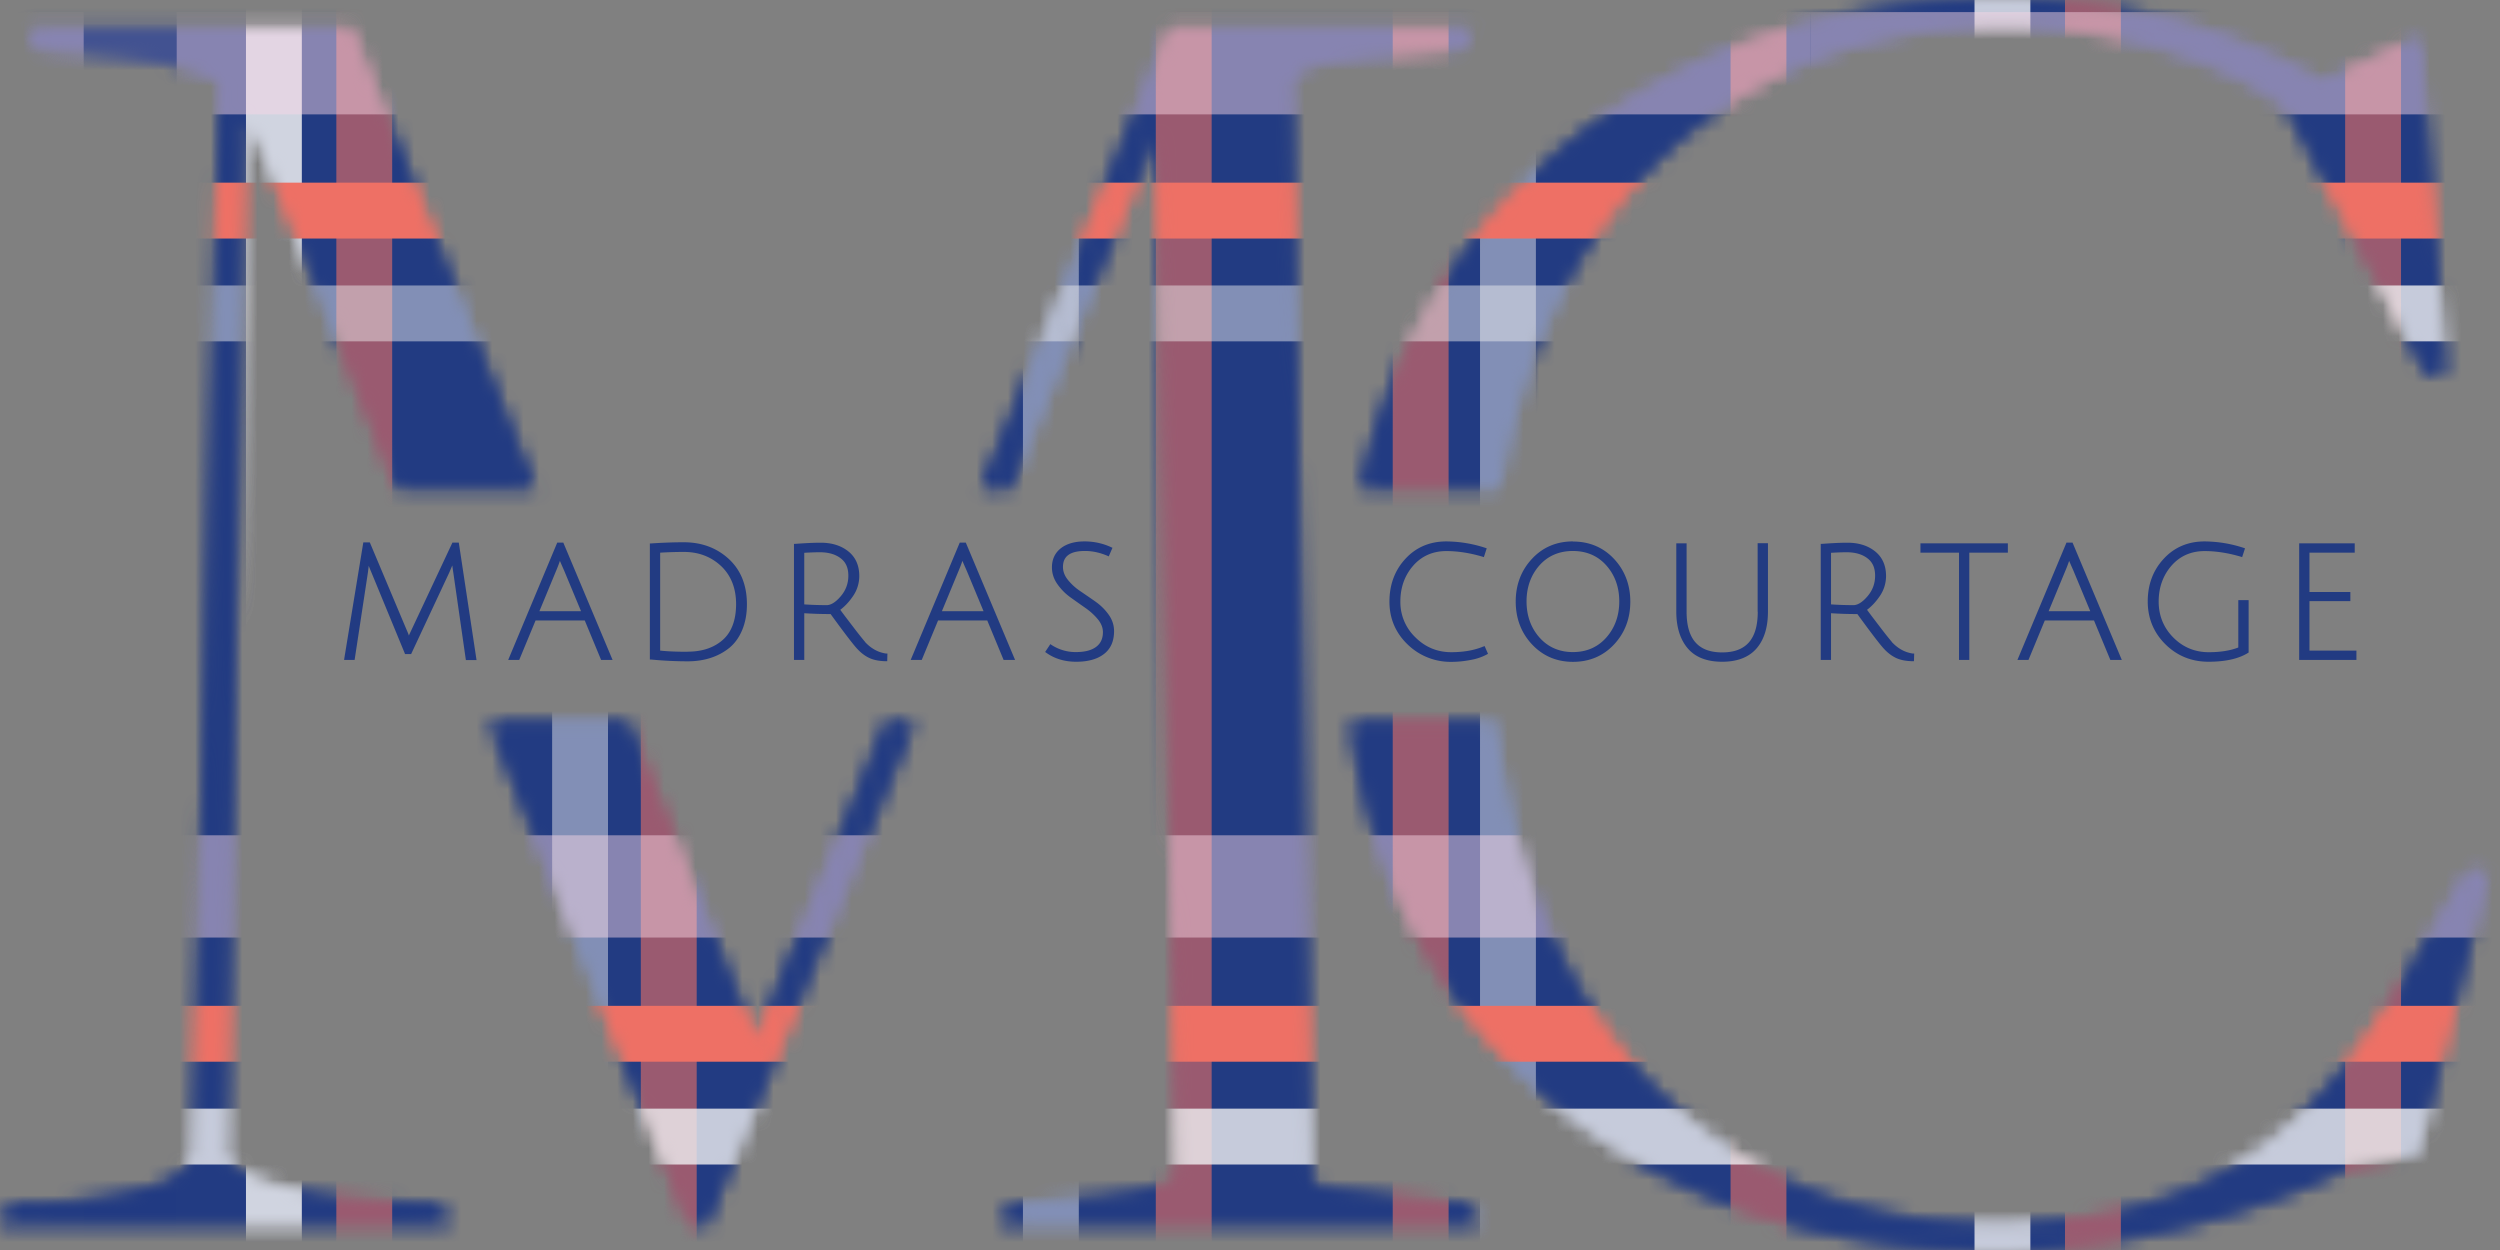 <svg width="160" height="80" viewBox="0 0 160 80" fill="none" xmlns="http://www.w3.org/2000/svg"><rect x="0" y="0" width="160" height="80" fill="#808080" stroke="none"/><mask id="a" style="mask-type:luminance" maskUnits="userSpaceOnUse" x="0" y="0" width="160" height="81"><path d="M90.386 76.744c-5.9-.59-6.58-.727-6.58-1.332L82.59 5.16c0-.516.822-1.217 4.75-1.57l6.22-.496.612-1.23H74.868l-11.84 28.975-.143.353h1.747l9.441-22.905 1.319 66.76c0 .516-.823 1.21-4.751 1.57l-5.975.496-.612 1.23h30.607l-.612-1.224-3.663-.38v.006zm-42.019-9.998l-8.183-20.493h-8.802L44.118 78.35h1.074l13.233-32.096h-1.692l-8.367 20.493z" fill="#fff"/><path d="M25.822 76.989c-7.423-.238-11.42-1.801-11.42-3.147l1.204-66.433a13.66 13.66 0 0 1 1.59 3.072l8.218 20.717h8.761L22.532 2.032l-.061-.163H1.828L2.44 3.1l3.426.259c3.84.285 6.905.958 8.265 1.821l-1.7 68.425c0 1.815-2.589 2.862-8.38 3.392l-3.432.122L0 78.355h28.778l-.611-1.23-2.345-.13v-.006zM157.968 55.79l-3.113 5.233c-5.948 10.726-12.581 17.373-27.249 17.373-17.387 0-29.621-12.228-31.925-31.918l-.028-.225h-9.155l.04.286c1.313 9.91 5.9 18.318 13.275 24.306C107.188 76.833 116.84 80 127.728 80c8.524 0 17.468-2.691 22.573-5.363l4.377-.876 4.493-17.978h-1.203v.006zM87.13 31.198h8.802l.034-.21c2.95-18.128 15.307-29.39 32.245-29.39 7.959 0 14.973 2.718 18.154 5.26l8.918 16.986h1.162L154.814 2.42l-6.172 2.895C142.566 1.788 135.653 0 128.088 0c-20.662 0-36.717 12.126-40.89 30.892l-.068.313v-.007z" fill="#fff"/></mask><g mask="url(#a)"><path d="M139.963-51.303H-46.878v186.841h186.841V-51.303z" fill="#223B82"/><path opacity=".85" d="M19.317-51.303h-3.575v186.841h3.575V-51.303z" fill="#EEEFF1"/><path opacity=".47" d="M38.912-51.303h-3.575v186.841h3.575V-51.303z" fill="#EEEFF1"/><path opacity=".59" d="M25.101-51.303h-3.575v186.841H25.1V-51.303zm19.487 0h-3.575v186.841h3.575V-51.303z" fill="#EE7065"/><path opacity=".47" d="M69.043-51.303h-3.575v186.841h3.575V-51.303zm29.254 0h-3.575v186.841h3.575V-51.303z" fill="#EEEFF1"/><path opacity=".59" d="M77.546-51.303h-3.575v186.841h3.575V-51.303zm36.785 0h-3.575v186.841h3.575V-51.303zm-21.621 0h-3.575v186.841h3.575V-51.303z" fill="#EE7065"/><path opacity=".8" d="M123.854-51.303h-3.575v186.841h3.575V-51.303z" fill="#EEEFF1"/><path opacity=".59" d="M129.638-51.303h-3.575v186.841h3.575V-51.303z" fill="#EE7065"/><path d="M139.963 11.69H-46.878v3.576h186.841V11.69z" fill="#EE7065"/><path opacity=".47" d="M139.963 18.27H-46.878v3.576h186.841V18.27z" fill="#EEEFF1"/><path opacity=".47" d="M139.963.775H-46.878V7.32h186.841V.775z" fill="#FAD8E5"/><path d="M139.963 64.374H-46.878v3.575h186.841v-3.575z" fill="#EE7065"/><path opacity=".8" d="M139.963 70.953H-46.878v3.576h186.841v-3.576z" fill="#EEEFF1"/><path opacity=".47" d="M139.963 53.458H-46.878v6.545h186.841v-6.545z" fill="#FAD8E5"/><path opacity=".67" d="M11.31-51.303H5.356v186.841h5.954V-51.303zm52.303 0h-5.955v186.841h5.955V-51.303z" fill="#223B82"/><path d="M302.688-51.303H115.847v186.841h186.841V-51.303z" fill="#223B82"/><path d="M121.801-51.303h-5.954v186.841h5.954V-51.303z" fill="#223B82"/><path opacity=".8" d="M129.944-51.303h-3.575v186.841h3.575V-51.303z" fill="#EEEFF1"/><path opacity=".59" d="M135.735-51.303h-3.575v186.841h3.575V-51.303zm17.93 0h-3.575v186.841h3.575V-51.303z" fill="#EE7065"/><path d="M302.688 11.69H115.847v3.576h186.841V11.69z" fill="#EE7065"/><path opacity=".8" d="M302.688 18.27H115.847v3.576h186.841V18.27z" fill="#EEEFF1"/><path opacity=".47" d="M302.688.775H115.847V7.32h186.841V.775z" fill="#FAD8E5"/><path d="M302.688 64.374H115.847v3.575h186.841v-3.575z" fill="#EE7065"/><path opacity=".8" d="M302.688 70.953H115.847v3.576h186.841v-3.576z" fill="#EEEFF1"/><path opacity=".47" d="M302.688 53.458H115.847v6.545h186.841v-6.545z" fill="#FAD8E5"/></g><mask id="b" style="mask-type:luminance" maskUnits="userSpaceOnUse" x="0" y="0" width="160" height="81"><path d="M90.386 76.744c-5.9-.59-6.58-.727-6.58-1.332L82.59 5.16c0-.516.822-1.217 4.75-1.57l6.22-.496.612-1.23H74.868l-11.84 28.975-.143.353h1.747l9.441-22.905 1.319 66.76c0 .516-.823 1.21-4.751 1.57l-5.975.496-.612 1.23h30.607l-.612-1.224-3.663-.38v.006zm-42.019-9.998l-8.183-20.493h-8.802L44.118 78.35h1.074l13.233-32.096h-1.692l-8.367 20.493z" fill="#fff"/><path d="M25.822 76.989c-7.423-.238-11.42-1.801-11.42-3.147l1.204-66.433a13.66 13.66 0 0 1 1.59 3.072l8.218 20.717h8.761L22.532 2.032l-.061-.163H1.828L2.44 3.1l3.426.259c3.84.285 6.905.958 8.265 1.821l-1.7 68.425c0 1.815-2.589 2.862-8.38 3.392l-3.432.122L0 78.355h28.778l-.611-1.23-2.345-.13v-.006zM157.968 55.79l-3.113 5.233c-5.948 10.726-12.581 17.373-27.249 17.373-17.387 0-29.621-12.228-31.925-31.918l-.028-.225h-9.155l.04.286c1.313 9.91 5.9 18.318 13.275 24.306C107.188 76.833 116.84 80 127.728 80c8.524 0 17.468-2.691 22.573-5.363l4.377-.876 4.493-17.978h-1.203v.006zM87.13 31.198h8.802l.034-.21c2.95-18.128 15.307-29.39 32.245-29.39 7.959 0 14.973 2.718 18.154 5.26l8.918 16.986h1.162L154.814 2.42l-6.172 2.895C142.566 1.788 135.653 0 128.088 0c-20.662 0-36.717 12.126-40.89 30.892l-.068.313v-.007z" fill="#fff"/></mask><g mask="url(#b)"><path d="M139.963-51.185H-46.878v186.842h186.841V-51.185z" fill="#223B82"/><path opacity=".85" d="M19.317-51.303h-3.575v186.841h3.575V-51.303z" fill="#EEEFF1"/><path opacity=".47" d="M38.912-51.303h-3.575v186.841h3.575V-51.303z" fill="#EEEFF1"/><path opacity=".59" d="M25.101-51.303h-3.575v186.841H25.1V-51.303zm19.487 0h-3.575v186.841h3.575V-51.303z" fill="#EE7065"/><path opacity=".47" d="M69.043-51.303h-3.575v186.841h3.575V-51.303zm29.254 0h-3.575v186.841h3.575V-51.303z" fill="#EEEFF1"/><path opacity=".59" d="M77.546-51.303h-3.575v186.841h3.575V-51.303zm36.785 0h-3.575v186.841h3.575V-51.303zm-21.621 0h-3.575v186.841h3.575V-51.303z" fill="#EE7065"/><path opacity=".8" d="M123.854-51.303h-3.575v186.841h3.575V-51.303z" fill="#EEEFF1"/><path opacity=".59" d="M129.638-51.303h-3.575v186.841h3.575V-51.303z" fill="#EE7065"/><path d="M139.963 11.69H-46.878v3.576h186.841V11.69z" fill="#EE7065"/><path opacity=".47" d="M139.963 18.27H-46.878v3.576h186.841V18.27z" fill="#EEEFF1"/><path opacity=".47" d="M139.963.775H-46.878V7.32h186.841V.775z" fill="#FAD8E5"/><path d="M139.963 64.374H-46.878v3.575h186.841v-3.575z" fill="#EE7065"/><path opacity=".8" d="M139.963 70.953H-46.878v3.576h186.841v-3.576z" fill="#EEEFF1"/><path opacity=".47" d="M139.963 53.458H-46.878v6.545h186.841v-6.545z" fill="#FAD8E5"/><path opacity=".67" d="M11.31-51.303H5.356v186.841h5.954V-51.303zm52.303 0h-5.955v186.841h5.955V-51.303z" fill="#223B82"/><path d="M302.688-51.303H115.847v186.841h186.841V-51.303z" fill="#223B82"/><path d="M121.801-51.303h-5.954v186.841h5.954V-51.303z" fill="#223B82"/><path opacity=".8" d="M129.944-51.303h-3.575v186.841h3.575V-51.303z" fill="#EEEFF1"/><path opacity=".59" d="M135.735-51.303h-3.575v186.841h3.575V-51.303zm17.93 0h-3.575v186.841h3.575V-51.303z" fill="#EE7065"/><path d="M302.688 11.69H115.847v3.576h186.841V11.69z" fill="#EE7065"/><path opacity=".8" d="M302.688 18.27H115.847v3.576h186.841V18.27z" fill="#EEEFF1"/><path opacity=".47" d="M302.688.775H115.847V7.32h186.841V.775z" fill="#FAD8E5"/><path d="M302.688 64.374H115.847v3.575h186.841v-3.575z" fill="#EE7065"/><path opacity=".8" d="M302.688 70.953H115.847v3.576h186.841v-3.576z" fill="#EEEFF1"/><path opacity=".47" d="M302.688 53.458H115.847v6.545h186.841v-6.545z" fill="#FAD8E5"/></g><path d="M28.962 34.712l-2.563 5.465c-.108.231-.183.387-.23.496-.055-.163-.13-.326-.205-.503l-2.297-5.458h-.415l-1.216 7.422-.014.102h.673l.85-5.587.054-.435c.054.136.109.279.177.435l2.127 5.16.02.053h.388l2.433-5.2c.061-.142.122-.278.177-.414.007-.02.02-.04.027-.06.014.128.034.278.061.44l.796 5.54.013.075h.68l-1.135-7.517h-.401v-.014zm6.702.014l-3.14 7.51h.706l1.047-2.528h3.147l1.047 2.528h.734l-3.154-7.51h-.401.014zm1.522 4.39h-2.664l1.074-2.596c.074-.177.156-.38.238-.625.054.129.142.333.278.639l1.074 2.582zm6.594-4.411c-.708 0-1.415.028-2.108.075h-.081v7.43h.074a25.06 25.06 0 0 0 2.345.115c1.06 0 1.965-.293 2.671-.864.347-.285.626-.672.823-1.148.197-.476.299-1.027.299-1.638 0-1.217-.388-2.189-1.162-2.903-.768-.706-1.734-1.067-2.869-1.067h.007zm.23 7.008c-.74 0-1.332-.027-1.76-.075v-6.267a24.57 24.57 0 0 1 1.53-.047c.937 0 1.732.306 2.371.904.632.598.959 1.42.959 2.433s-.286 1.788-.843 2.284c-.564.503-1.319.761-2.25.761l-.007.007zm11.365-.619a22.706 22.706 0 0 1-.714-.897c-.353-.462-.646-.843-.884-1.169.3-.224.571-.517.816-.877a2.26 2.26 0 0 0 .401-1.284c0-.68-.238-1.21-.707-1.584-.462-.367-1.053-.55-1.767-.55-.435 0-.979.027-1.625.074h-.081v7.43h.66v-2.991c.509.034 1.073.054 1.685.054.924 1.271 1.495 2.012 1.733 2.257.238.251.496.441.768.564.265.122.619.19 1.04.197h.082l.013-.49h-.075c-.502-.068-.958-.312-1.352-.734h.007zm-3.895-5.716c.374-.02.707-.034.986-.034.557 0 1.006.13 1.339.388.333.251.489.618.489 1.114 0 .496-.163.938-.49 1.319-.319.374-.625.564-.897.564-.441 0-.924-.014-1.434-.048v-3.296l.007-.007zm9.944-.652l-3.14 7.51h.707l1.046-2.528h3.147l1.047 2.528h.734l-3.154-7.51h-.4.013zm1.523 4.39h-2.665l1.074-2.596a8.4 8.4 0 0 0 .238-.625c.054.129.143.333.279.639l1.074 2.582zm7.157-.618c-.32-.224-.64-.442-.959-.66a3.534 3.534 0 0 1-.795-.72c-.21-.258-.32-.537-.32-.836 0-.686.463-1.02 1.407-1.02.476 0 .959.103 1.448.313l.075.034.238-.55-.075-.034a4.011 4.011 0 0 0-1.733-.374c-.619 0-1.128.15-1.502.442-.374.299-.564.707-.564 1.216 0 .381.115.748.353 1.081.231.326.51.612.836.843.32.231.639.455.959.68.312.217.577.462.795.727.21.258.32.53.32.816 0 .414-.144.727-.436.944-.299.224-.734.333-1.298.333a2.825 2.825 0 0 1-1.563-.462l-.068-.047-.333.503.068.047c.53.38 1.175.578 1.923.578s1.34-.163 1.767-.49c.435-.333.653-.822.653-1.468 0-.38-.116-.74-.354-1.067a3.429 3.429 0 0 0-.836-.822l-.006-.007zm24.822 2.882c-.57.238-1.257.36-2.046.36-.89 0-1.665-.32-2.297-.952a3.116 3.116 0 0 1-.959-2.297c0-.897.28-1.672.823-2.29.544-.619 1.257-.932 2.12-.932.735 0 1.516.123 2.318.36l.082.028.183-.564-.081-.028a8.17 8.17 0 0 0-2.501-.414c-1.06 0-1.944.374-2.624 1.115-.68.734-1.02 1.658-1.02 2.739 0 1.08.395 2.005 1.17 2.746a3.935 3.935 0 0 0 2.793 1.108c.401 0 .816-.041 1.237-.123a3.435 3.435 0 0 0 1.04-.353l.068-.041-.218-.496-.074.034h-.014zm5.744-6.73c-1.054 0-1.938.375-2.624 1.116-.687.734-1.04 1.658-1.04 2.732 0 1.074.347 1.998 1.04 2.74.693.74 1.57 1.12 2.624 1.12 1.053 0 1.937-.373 2.63-1.114.693-.741 1.04-1.665 1.04-2.74 0-1.073-.354-1.998-1.04-2.732-.693-.74-1.577-1.114-2.63-1.114v-.007zm0 7.083c-.87 0-1.591-.312-2.142-.93-.55-.62-.829-1.401-.829-2.312 0-.91.279-1.685.823-2.304.543-.612 1.264-.924 2.141-.924s1.597.312 2.141.924c.55.619.829 1.393.829 2.304 0 .91-.279 1.686-.829 2.311-.551.619-1.264.931-2.141.931h.007zm11.826-2.583c0 1.754-.747 2.604-2.277 2.604-1.529 0-2.277-.85-2.277-2.604v-4.377h-.659v4.377c0 .98.245 1.768.727 2.339.49.577 1.23.863 2.209.863.979 0 1.72-.292 2.209-.863.483-.565.721-1.353.721-2.345v-4.378h-.66v4.378l.007.006zm8.591 1.944a23.586 23.586 0 0 1-.713-.897c-.354-.462-.646-.843-.884-1.169.299-.224.571-.517.816-.877a2.26 2.26 0 0 0 .401-1.284c0-.68-.238-1.21-.707-1.584-.462-.367-1.054-.55-1.767-.55-.435 0-.979.027-1.625.074h-.081v7.43h.659v-2.991c.51.034 1.074.054 1.686.054.924 1.271 1.495 2.012 1.733 2.257.238.251.496.441.768.564.265.122.618.19 1.04.197h.081l.014-.49h-.075c-.503-.068-.958-.312-1.352-.734h.006zm-3.894-5.716c.374-.02.707-.034.985-.034.558 0 1.006.13 1.339.388.333.251.49.618.49 1.114 0 .496-.163.938-.49 1.319-.319.374-.625.564-.897.564-.442 0-.924-.014-1.434-.048v-3.296l.007-.007zm5.716-.007h2.467v6.865h.66v-6.865h2.467v-.598h-5.594v.598zm9.346-.645l-3.14 7.51h.707l1.046-2.528h3.147l1.047 2.528h.734l-3.154-7.51h-.401.014zm1.522 4.39h-2.664l1.074-2.596a8.43 8.43 0 0 0 .238-.625c.054.129.143.333.279.639l1.073 2.582zm9.469 2.325c-.503.197-1.136.3-1.883.3-.891 0-1.659-.32-2.277-.946-.619-.625-.931-1.4-.931-2.297 0-.897.278-1.672.822-2.297.544-.619 1.258-.932 2.121-.932.734 0 1.515.123 2.317.36l.082.028.184-.564-.082-.028a8.171 8.171 0 0 0-2.501-.414c-1.061 0-1.944.374-2.624 1.115-.68.734-1.019 1.651-1.019 2.725s.38 1.998 1.128 2.74c.748.74 1.672 1.12 2.759 1.12 1.088 0 1.924-.19 2.529-.563l.041-.027V38.41h-.66v3.024l-.006.007zm4.56.197v-3.167h2.617v-.585h-2.617v-2.515h2.896v-.598h-3.555v7.463h3.664v-.598h-3.005z" fill="#223B82"/></svg>